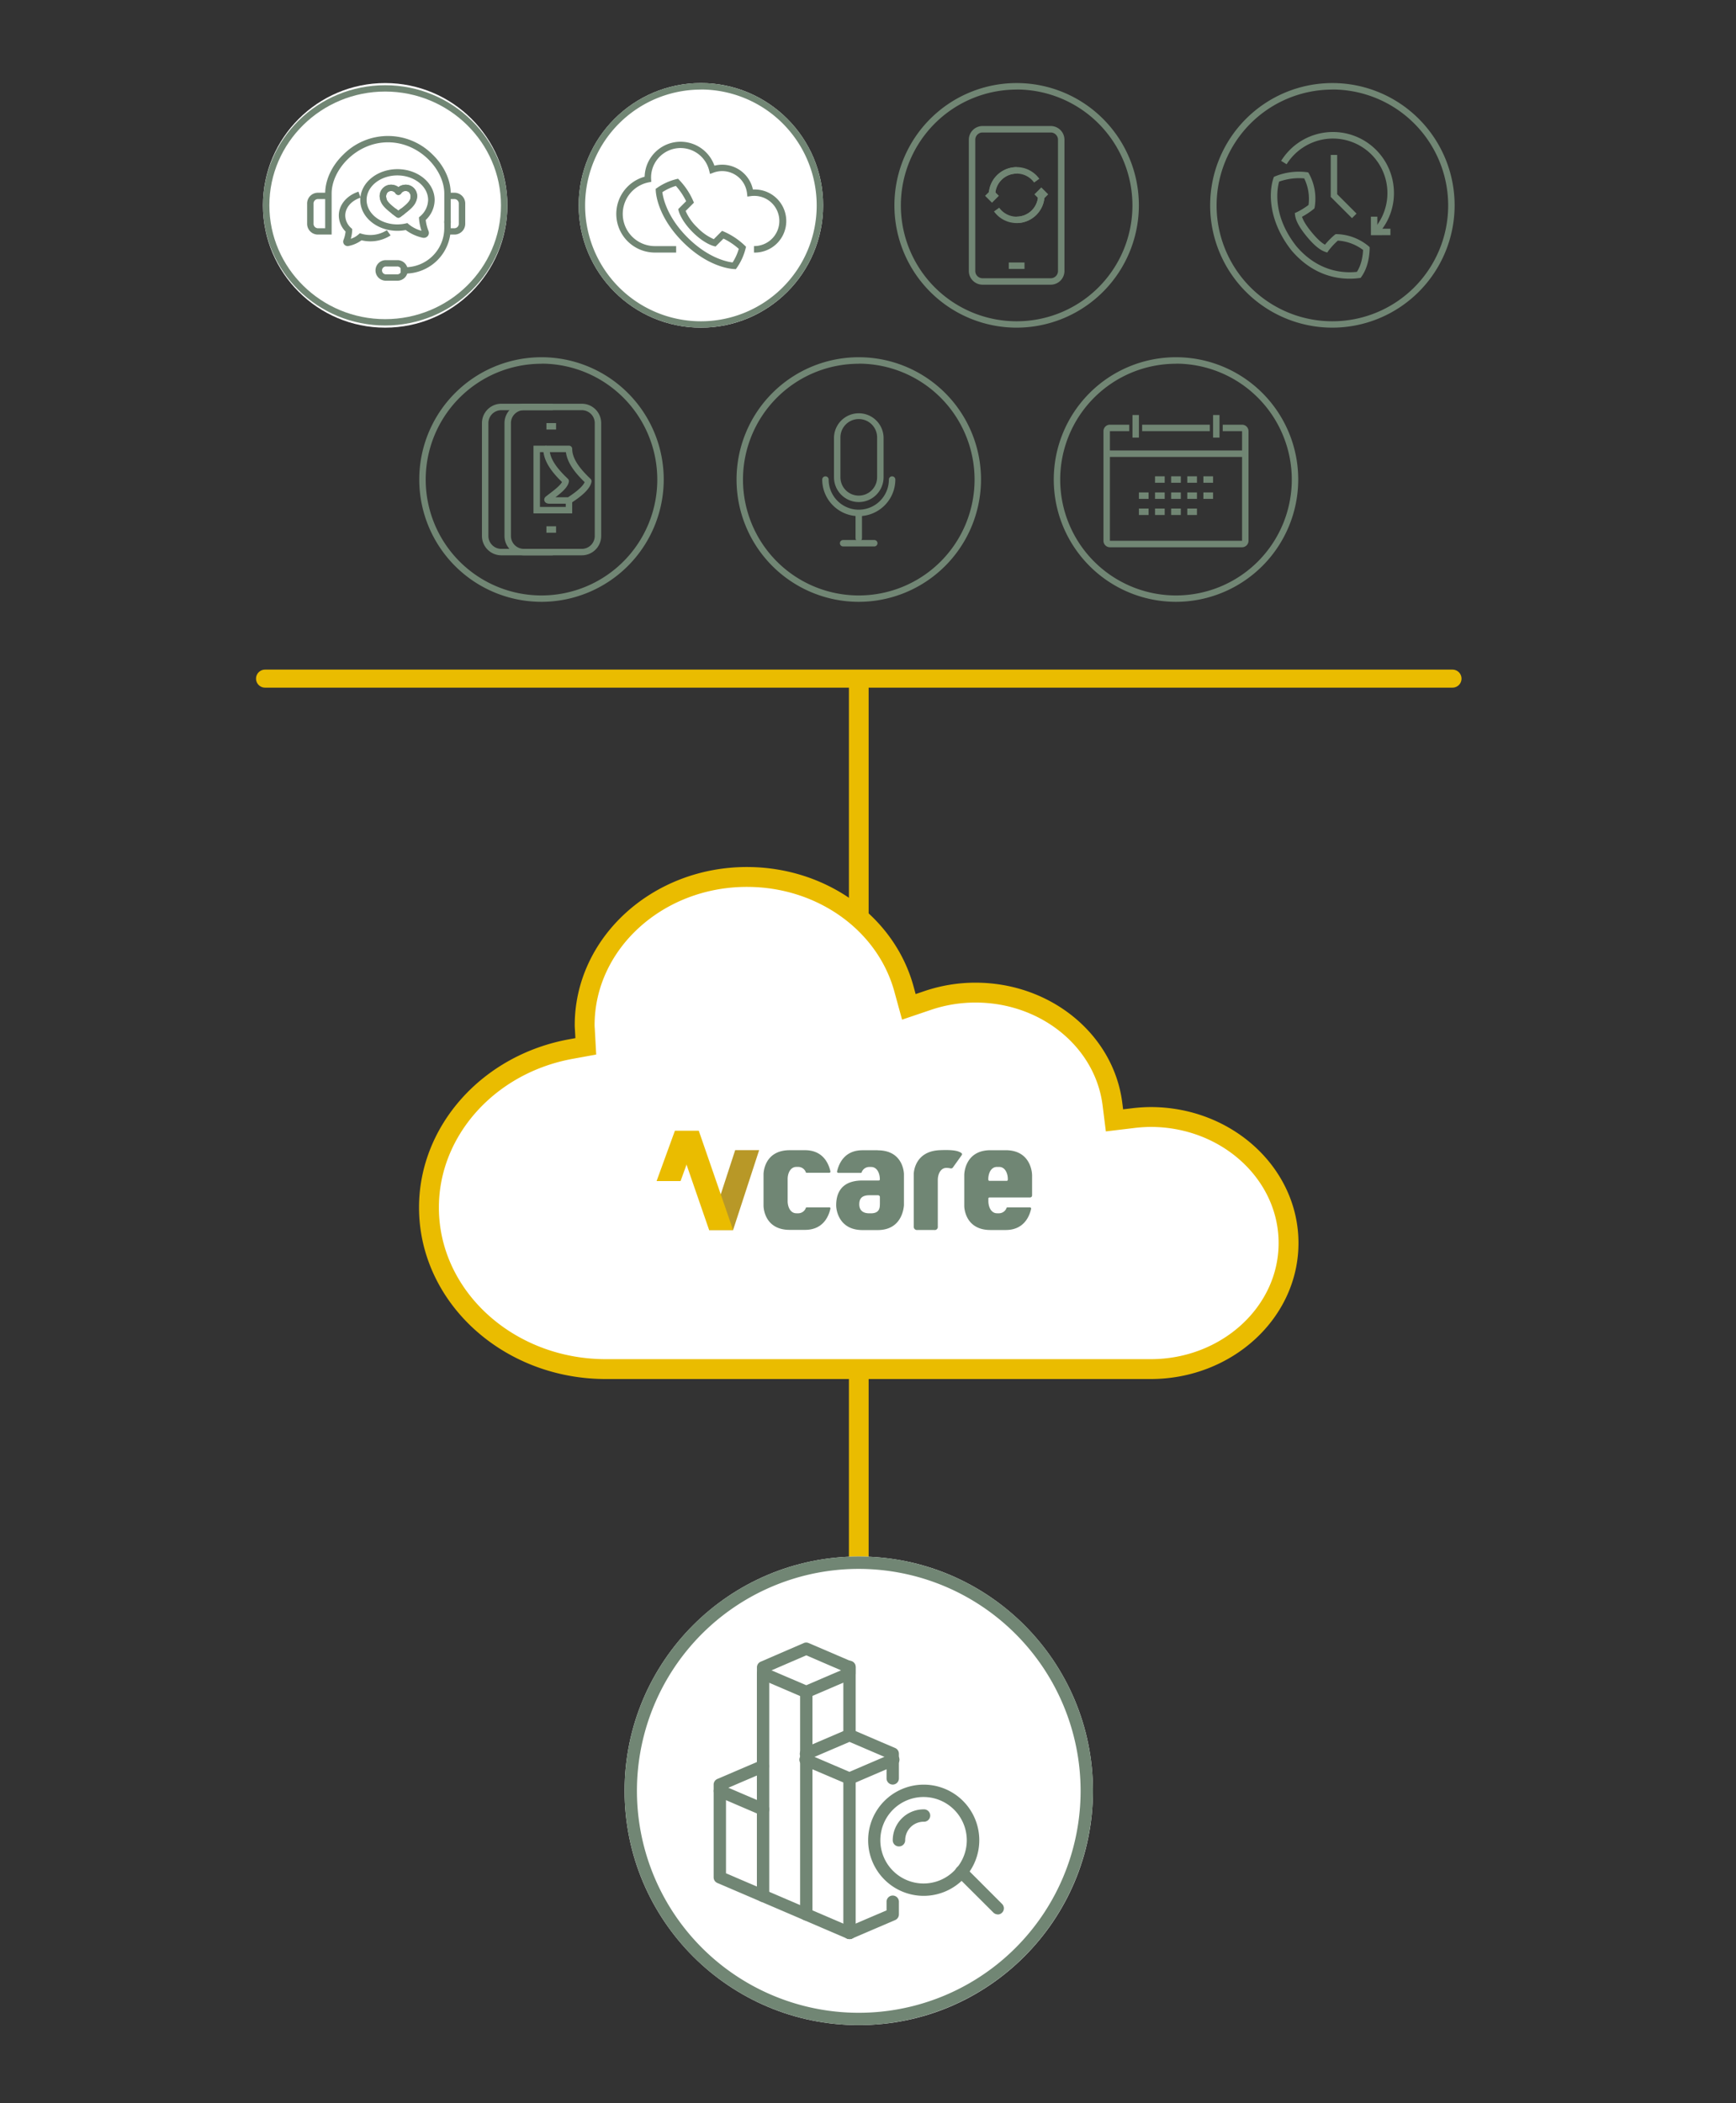 <?xml version="1.0" encoding="UTF-8"?> <svg xmlns="http://www.w3.org/2000/svg" id="Laag_1" data-name="Laag 1" viewBox="0 0 926.55 1122.02"><rect x="0" y="0" width="926.55" height="1122.02" fill="#333333" stroke="none"/><defs><style>.cls-1,.cls-8{fill:none;stroke-linejoin:round;}.cls-1,.cls-2,.cls-8{stroke:#eabc00;}.cls-1{stroke-width:10.52px;stroke-dasharray:6.58 0 0 0 0 0;}.cls-2,.cls-6{fill:#fff;}.cls-2{stroke-miterlimit:10;stroke-width:10.6px;}.cls-3{fill:#708674;}.cls-4{fill:#b89827;}.cls-5{fill:#eabc00;}.cls-7{fill:#718674;}.cls-8{stroke-linecap:round;stroke-width:9.62px;stroke-dasharray:6.01 0 0 0 0 0;}</style></defs><title>Reporter-grafB kopie</title><line class="cls-1" x1="458.35" y1="700.69" x2="458.35" y2="856.66"></line><line class="cls-1" x1="458.35" y1="364.87" x2="458.35" y2="520.84"></line><path class="cls-2" d="M398.64,467.82c-47.74,0-86.59,35.48-86.59,79.1,0,.74.06,1.46.11,2.2l.5,9.06-8,1.46c-43.87,8-75.71,43.58-75.71,84.51,0,47.54,42.34,86.21,94.38,86.21H614.12c40.58,0,73.61-30.17,73.61-67.24s-33-67.25-73.62-67.25a81.79,81.79,0,0,0-9.75.66l-9.53,1.14L593.74,589c-4.27-33.91-35.69-59.48-73.09-59.48A79.25,79.25,0,0,0,495,533.76l-9.92,3.36-2.57-9.37C472.93,492.46,438.41,467.82,398.64,467.82Z"></path><path class="cls-3" d="M537.89,629.22c0,.47-.24.73-.56.72s-8.83,0-9.23,0-.61-.28-.62-.8v-.32c.06-2.91,1.43-6.31,4.66-6.31h1.1c3.28,0,4.64,3.5,4.66,6.43v0s0,.43,0,.26m12.94-2.46s-.08-13.15-14.09-13.15h-8.1c-14,0-14,13.15-14,13.15V643.4s0,12.76,14,12.76h8.1c9.49,0,12.59-6.89,13.6-11.33a.64.64,0,0,0-.64-.73l-12.08,0a.4.4,0,0,0-.35.14,4.33,4.33,0,0,1-4,3h-1.1c-3.27,0-4.64-3.5-4.66-6.42h0v-1.42a.55.55,0,0,1,.62-.59h21.61a1.11,1.11,0,0,0,1.1-1.14c0-.67,0-10.92,0-10.92"></path><path class="cls-3" d="M442.58,644.1l-12.08,0a.4.4,0,0,0-.35.14,4.31,4.31,0,0,1-4,3h-1.09c-3.28,0-4.65-3.5-4.67-6.42h0v-.22h0V629.15h0v-.22h0c0-2.92,1.39-6.42,4.67-6.43h1.09a4.34,4.34,0,0,1,4,3c0,.05.13.14.35.14h12.08a.64.64,0,0,0,.64-.74c-1-4.43-4.1-11.32-13.6-11.32h-8.1c-14,0-14,12.75-14,12.75v17s0,12.76,14,12.76h8.1c9.5,0,12.59-6.89,13.6-11.33a.64.64,0,0,0-.64-.73Z"></path><path class="cls-3" d="M468.46,613.61h-8.1c-9.49,0-12.59,6.89-13.6,11.32a.64.64,0,0,0,.64.74h12.08c.22,0,.33-.09.35-.14a4.35,4.35,0,0,1,4-3h1.1c3.27,0,4.64,3.51,4.66,6.43h0v.17h0c0,.44-.25.62-.62.62h-8.63c-12.3,0-14.05,8-14.05,13.22,0,3,1.75,13.22,14.05,13.22h8.12c12.3,0,13.79-10.63,14-13.22,0-.36,0-.57,0-.57v-16s0-12.75-14-12.75Zm1.14,28.91v.07c0,2.14-.51,4.67-4.78,4.67H464c-4.36,0-5.33-2.51-5.39-4.66v-.32c.06-2.15.74-4.66,5.39-4.66h4.75a1,1,0,0,1,.87.84v4.06Z"></path><path class="cls-3" d="M513.05,615c-1.33-.71-2.95-1.79-11.36-1.43-14,.53-14,12.75-14,12.75v28a1.71,1.71,0,0,0,1.93,1.83c.45,0,8.59,0,9,0a1.64,1.64,0,0,0,1.91-1.86V629.66h0v-.22h0c0-2.91,1.38-6.42,4.64-6.42a10.49,10.49,0,0,1,2,.23,1.31,1.31,0,0,0,1.33-.32l4.81-6.73a.74.74,0,0,0-.31-1.15Z"></path><polyline class="cls-4" points="391.27 656.17 378.48 656.17 392.39 613.54 405.18 613.54 391.27 656.17"></polyline><polygon class="cls-5" points="363.23 630.06 372.98 603.27 360.19 603.27 350.44 630.06 363.23 630.06 363.23 630.06"></polygon><polygon class="cls-5" points="360.19 603.27 378.48 656.17 391.27 656.17 372.98 603.27 360.19 603.27 360.19 603.27"></polygon><circle class="cls-6" cx="205.57" cy="109.55" r="65.24"></circle><path class="cls-7" d="M205.57,173.64c-36,0-65.24-28.75-65.24-64.09s29.27-64.09,65.24-64.09,65.25,28.75,65.25,64.09S241.55,173.64,205.57,173.64Zm0-124.8c-34.07,0-61.8,27.24-61.8,60.71s27.73,60.71,61.8,60.71,61.81-27.24,61.81-60.71S239.65,48.84,205.57,48.84Z"></path><path class="cls-7" d="M177,125.13h-7.5a5.75,5.75,0,0,1-5.58-5.9V108.72a5.75,5.75,0,0,1,5.58-5.9h4.06c.14-7.19,3.7-14.64,9.83-20.51a33.57,33.57,0,0,1,47.35,0c6.25,6,9.83,13.62,9.83,20.94V119h-3.44V103.25c0-12.64-13.13-27.33-30.06-27.33S177,90.61,177,103.25Zm-7.5-18.93a2.36,2.36,0,0,0-2.14,2.52v10.51a2.36,2.36,0,0,0,2.14,2.52h4.06V106.2Z"></path><path class="cls-7" d="M242.74,125.13h-3.86v-3.38h3.86a2.36,2.36,0,0,0,2.13-2.52V108.72a2.36,2.36,0,0,0-2.13-2.52h-3.86v-3.38h3.86a5.75,5.75,0,0,1,5.57,5.9v10.51A5.75,5.75,0,0,1,242.74,125.13Z"></path><path class="cls-7" d="M211.91,149.73h-5.78a5.48,5.48,0,1,1,0-10.95h5.78a5.48,5.48,0,1,1,0,10.95Zm-5.78-7.57a2.1,2.1,0,1,0,0,4.19h5.78a2.1,2.1,0,1,0,0-4.19Z"></path><path class="cls-7" d="M216.12,145.94h-2.28v-3.38h2.28a20.88,20.88,0,0,0,21-20.67v-4.13h3.44v4.13A24.3,24.3,0,0,1,216.12,145.94Z"></path><path class="cls-7" d="M185.58,131.28a2.41,2.41,0,0,1-1.82-.82,2.34,2.34,0,0,1-.42-2.45,16.84,16.84,0,0,0,1.1-4.5,12.29,12.29,0,0,1-3.61-8.52c0-5.63,4.12-10.64,10.49-12.75l1.1,3.2c-4.95,1.64-8.15,5.39-8.15,9.55a9.11,9.11,0,0,0,3.12,6.64l.58.53,0,.78a19.73,19.73,0,0,1-.75,4.45,11.51,11.51,0,0,0,4.1-2.3l.72-.67.95.28a16.45,16.45,0,0,0,13.49-1.9l2,2.78a19.93,19.93,0,0,1-15.51,2.6,17.4,17.4,0,0,1-6.74,3A2.22,2.22,0,0,1,185.58,131.28Z"></path><path class="cls-7" d="M226.18,126.88a2.73,2.73,0,0,1-.64-.07,23.58,23.58,0,0,1-9-4.1,23.6,23.6,0,0,1-4.41.42c-11,0-19.85-7.37-19.85-16.44s8.9-16.45,19.85-16.45,19.85,7.37,19.85,16.45a14.81,14.81,0,0,1-4.76,10.67,22.93,22.93,0,0,0,1.49,5.89,2.6,2.6,0,0,1-.47,2.73A2.69,2.69,0,0,1,226.18,126.88ZM217.44,119l.67.59a17.7,17.7,0,0,0,6.85,3.52,26.68,26.68,0,0,1-1.3-6.32l-.07-.83.64-.56a11.7,11.7,0,0,0,4.26-8.75c0-7.21-7.36-13.07-16.41-13.07s-16.41,5.86-16.41,13.07,7.36,13.06,16.41,13.06a20.35,20.35,0,0,0,4.49-.51Z"></path><path class="cls-7" d="M212.61,116.16a1.73,1.73,0,0,1-1-.34c-5.72-4.23-8.29-6.44-8.81-9.91a6.06,6.06,0,0,1,7.17-7.24,6.18,6.18,0,0,1,2.68,1.17,6.14,6.14,0,0,1,2.67-1.17,6.07,6.07,0,0,1,7.18,7.25c0,.13-.05.28-.08.43a1.72,1.72,0,0,1-2,1.33,1.69,1.69,0,0,1-1.34-2l0-.26a3.19,3.19,0,0,0-.93-3,2.89,2.89,0,0,0-2.22-.48,2.62,2.62,0,0,0-1.82,1.25,1.8,1.8,0,0,1-3,0,2.61,2.61,0,0,0-1.81-1.25,3,3,0,0,0-2.23.47,3.23,3.23,0,0,0-.93,3c.29,1.94,2,3.59,6.45,6.93l1.07-.81a1.74,1.74,0,0,1,2.42.29,1.67,1.67,0,0,1-.3,2.37q-1,.75-2.16,1.62A1.72,1.72,0,0,1,212.61,116.16Z"></path><path class="cls-7" d="M212.61,116.16a1.73,1.73,0,0,1-1-.34l-2.16-1.62a1.67,1.67,0,0,1-.3-2.37,1.74,1.74,0,0,1,2.42-.29l1.08.81c4.46-3.34,6.15-5,6.44-6.93a3.18,3.18,0,0,0-.93-3,2.89,2.89,0,0,0-2.22-.48,2.62,2.62,0,0,0-1.82,1.25,1.8,1.8,0,0,1-3,0,2.61,2.61,0,0,0-1.81-1.25,3,3,0,0,0-2.23.47,3.23,3.23,0,0,0-.93,3l.05.24a1.69,1.69,0,0,1-1.32,2,1.72,1.72,0,0,1-2-1.3c0-.15-.06-.3-.08-.45a6.06,6.06,0,0,1,7.17-7.25,6.18,6.18,0,0,1,2.68,1.17,6.14,6.14,0,0,1,2.67-1.17,6.07,6.07,0,0,1,7.18,7.25c-.53,3.46-3.09,5.68-8.82,9.9A1.72,1.72,0,0,1,212.61,116.16Z"></path><circle class="cls-6" cx="374.09" cy="109.55" r="65.24"></circle><path class="cls-7" d="M392.75,143.58l-1-.05c-2.27-.12-14.25-1.4-27.31-14.47S350.12,104,350,101.75l-.06-1,.81-.55a31,31,0,0,1,10.13-4.61l1-.25.7.72a37.8,37.8,0,0,1,7.34,11l.45,1.06-4.43,4.43a27,27,0,0,0,6.23,8.8,27.09,27.09,0,0,0,8.8,6.23l4.42-4.43,1.07.45a37.93,37.93,0,0,1,11,7.34l.72.7-.26,1a30.75,30.75,0,0,1-4.6,10.13Zm-39.23-41.06c.41,3.22,2.53,13.26,13.38,24.11s20.89,13,24.11,13.37a26.81,26.81,0,0,0,3.29-7.25,35.65,35.65,0,0,0-8.16-5.47l-4.23,4.23-1-.26c-.87-.23-5.51-1.69-11.24-7.43s-7.2-10.37-7.43-11.25l-.26-1,4.23-4.23a35.8,35.8,0,0,0-5.48-8.16A27.48,27.48,0,0,0,353.52,102.52Z"></path><path class="cls-7" d="M402.41,134.71v-3.44a13.39,13.39,0,1,0-1.77-26.64l-1.74.23-.19-1.74a13.35,13.35,0,0,0-17.95-11l-1.8.67-.47-1.86a15.73,15.73,0,0,0-31,3.81c0,.15,0,.29,0,.43L347.6,97l-1.45.29a17.17,17.17,0,0,0,3.4,34h11.33v3.44H349.55a20.6,20.6,0,0,1-5.49-40.46,19.18,19.18,0,0,1,37.25-5.89,16.77,16.77,0,0,1,20.54,12.71h.56a16.83,16.83,0,1,1,0,33.65Z"></path><path class="cls-7" d="M374.09,174.79a65.24,65.24,0,1,1,65.24-65.24A65.31,65.31,0,0,1,374.09,174.79Zm0-127a61.8,61.8,0,1,0,61.8,61.8A61.87,61.87,0,0,0,374.09,47.75Z"></path><path class="cls-7" d="M560.81,151.87h-36.4a7.33,7.33,0,0,1-7.32-7.32v-70a7.32,7.32,0,0,1,7.32-7.32h36.4a7.33,7.33,0,0,1,7.32,7.32v70A7.34,7.34,0,0,1,560.81,151.87Zm-36.4-81.19a3.88,3.88,0,0,0-3.88,3.88v70a3.88,3.88,0,0,0,3.88,3.88h36.4a3.88,3.88,0,0,0,3.87-3.88v-70a3.88,3.88,0,0,0-3.87-3.88Z"></path><rect class="cls-7" x="538.41" y="140.03" width="8.4" height="3.44"></rect><path class="cls-7" d="M531.16,105.71h-3.44v-1.64a14.91,14.91,0,0,1,14.89-14.89v3.44a11.46,11.46,0,0,0-11.45,11.45Z"></path><path class="cls-7" d="M542.61,119a14.93,14.93,0,0,1-12.09-6.2l2.79-2a11.44,11.44,0,0,0,20.74-6.67h3.44A14.9,14.9,0,0,1,542.61,119Z"></path><polygon class="cls-7" points="529.44 108.14 525.76 104.46 528.19 102.03 529.44 103.28 530.69 102.03 533.13 104.46 529.44 108.14"></polygon><path class="cls-7" d="M542.61,119v-3.44a11.45,11.45,0,0,0,11.44-11.44v-1.65h3.44v1.65A14.9,14.9,0,0,1,542.61,119Z"></path><path class="cls-7" d="M531.16,104.07h-3.44a14.89,14.89,0,0,1,27-8.69l-2.79,2a11.45,11.45,0,0,0-20.75,6.68Z"></path><polygon class="cls-7" points="557.02 106.11 555.77 104.85 554.52 106.11 552.09 103.67 555.77 99.98 559.46 103.67 557.02 106.11"></polygon><path class="cls-7" d="M542.61,174.79a65.24,65.24,0,1,1,65.24-65.24A65.31,65.31,0,0,1,542.61,174.79Zm0-127a61.8,61.8,0,1,0,61.8,61.8A61.87,61.87,0,0,0,542.61,47.75Z"></path><path class="cls-7" d="M720.34,148.68c-8.37,0-20.42-2.65-31-15.05-11.74-14.84-12.54-30-9.68-38.55l.24-.71.68-.31a33.91,33.91,0,0,1,16.9-2.21l.79.14.4.69a27.73,27.73,0,0,1,3,17.9l-.12.55-.41.38a38.78,38.78,0,0,1-6.22,4.13c.67,2.14,2.4,4.91,5.15,8.25s5.13,5.57,7.11,6.64a39.31,39.31,0,0,1,5.24-5.3l.45-.33h.56a27.67,27.67,0,0,1,17,6.41l.6.53,0,.8c-.12,4.22-1,10.25-4.39,15l-.44.61-.74.09A37.76,37.76,0,0,1,720.34,148.68ZM682.69,96.9c-1,3.61-3.79,18,9.29,34.54,11.51,13.46,24.84,14.39,32.23,13.59,2.38-3.68,3.13-8.2,3.31-11.67a24.76,24.76,0,0,0-13.48-5,37.68,37.68,0,0,0-4.92,5.29l-.74,1.07-1.23-.42c-2.82-1-6-3.65-9.75-8.2s-5.76-8.2-6.16-11.15l-.18-1.29,1.19-.52a38.67,38.67,0,0,0,6.15-3.8,24.93,24.93,0,0,0-2.31-14.18A31.92,31.92,0,0,0,682.69,96.9Z"></path><path class="cls-7" d="M735.79,124.53l-2.57-2.28A29.09,29.09,0,0,0,709.15,74,29.22,29.22,0,0,0,686.7,87.63l-2.92-1.81a32.54,32.54,0,0,1,60.1,14.57A32.25,32.25,0,0,1,735.79,124.53Z"></path><polygon class="cls-7" points="731.69 125.46 731.68 115.58 735.12 115.58 735.13 122.02 742.11 122.01 742.11 125.45 731.69 125.46"></polygon><polygon class="cls-7" points="721.59 116.38 710.25 105.04 710.25 82.66 713.69 82.66 713.69 103.62 724.02 113.95 721.59 116.38"></polygon><path class="cls-7" d="M711.12,174.79a65.24,65.24,0,1,1,65.25-65.24A65.31,65.31,0,0,1,711.12,174.79Zm0-127a61.8,61.8,0,1,0,61.81,61.8A61.87,61.87,0,0,0,711.12,47.75Z"></path><path class="cls-7" d="M458.35,275.34a19.54,19.54,0,0,1-19.51-19.51,1.72,1.72,0,1,1,3.44,0,16.07,16.07,0,1,0,32.14,0,1.72,1.72,0,0,1,3.44,0A19.54,19.54,0,0,1,458.35,275.34Z"></path><path class="cls-7" d="M458.35,288.81a1.72,1.72,0,0,1-1.72-1.72V275.23a1.72,1.72,0,1,1,3.44,0v11.86A1.72,1.72,0,0,1,458.35,288.81Z"></path><path class="cls-7" d="M466.66,291.51H450a1.72,1.72,0,0,1,0-3.44h16.62a1.72,1.72,0,0,1,0,3.44Z"></path><path class="cls-7" d="M458.35,267.83a13.24,13.24,0,0,1-13.23-13.23V233.34a13.24,13.24,0,0,1,26.47,0V254.6A13.25,13.25,0,0,1,458.35,267.83Zm0-44.28a9.8,9.8,0,0,0-9.79,9.79V254.6a9.79,9.79,0,1,0,19.58,0V233.34A9.8,9.8,0,0,0,458.35,223.55Z"></path><path class="cls-7" d="M458.35,321.05a65.24,65.24,0,1,1,65.24-65.24A65.31,65.31,0,0,1,458.35,321.05Zm0-127a61.8,61.8,0,1,0,61.8,61.8A61.87,61.87,0,0,0,458.35,194Z"></path><path class="cls-7" d="M662.92,291.94H592.39a3.45,3.45,0,0,1-3.44-3.45V230a3.44,3.44,0,0,1,3.44-3.44h10.32V230H592.39v58.49h70.53V230H652.6v-3.44h10.32a3.44,3.44,0,0,1,3.44,3.44v58.49A3.45,3.45,0,0,1,662.92,291.94Z"></path><rect class="cls-7" x="590.67" y="240.32" width="73.98" height="3.44"></rect><rect class="cls-7" x="647.44" y="221.4" width="3.44" height="12.04"></rect><rect class="cls-7" x="609.59" y="226.56" width="36.13" height="3.44"></rect><rect class="cls-7" x="604.43" y="221.4" width="3.44" height="12.04"></rect><rect class="cls-7" x="616.47" y="254.09" width="5.16" height="3.44"></rect><rect class="cls-7" x="625.07" y="254.09" width="5.16" height="3.44"></rect><rect class="cls-7" x="633.68" y="254.09" width="5.16" height="3.44"></rect><rect class="cls-7" x="642.28" y="254.09" width="5.16" height="3.44"></rect><rect class="cls-7" x="607.87" y="262.69" width="5.16" height="3.44"></rect><rect class="cls-7" x="616.47" y="262.69" width="5.16" height="3.44"></rect><rect class="cls-7" x="625.07" y="262.69" width="5.16" height="3.44"></rect><rect class="cls-7" x="633.68" y="262.69" width="5.16" height="3.44"></rect><rect class="cls-7" x="642.28" y="262.69" width="5.16" height="3.44"></rect><rect class="cls-7" x="607.87" y="271.29" width="5.16" height="3.44"></rect><rect class="cls-7" x="616.47" y="271.29" width="5.16" height="3.44"></rect><rect class="cls-7" x="625.07" y="271.29" width="5.16" height="3.44"></rect><rect class="cls-7" x="633.68" y="271.29" width="5.16" height="3.44"></rect><path class="cls-7" d="M627.65,321.05a65.24,65.24,0,1,1,65.25-65.24A65.32,65.32,0,0,1,627.65,321.05Zm0-127a61.8,61.8,0,1,0,61.81,61.8A61.87,61.87,0,0,0,627.65,194Z"></path><path class="cls-7" d="M310.55,296.24h-43a10.33,10.33,0,0,1-10.32-10.32V225.7a10.33,10.33,0,0,1,10.32-10.32h43a10.33,10.33,0,0,1,10.32,10.32v60.22A10.33,10.33,0,0,1,310.55,296.24Zm-43-77.42a6.89,6.89,0,0,0-6.88,6.88v60.22a6.89,6.89,0,0,0,6.88,6.88h43a6.89,6.89,0,0,0,6.88-6.88V225.7a6.89,6.89,0,0,0-6.88-6.88Z"></path><path class="cls-7" d="M295.07,296.24H279.58a10.33,10.33,0,0,1-10.32-10.32V225.7a10.33,10.33,0,0,1,10.32-10.32h15.49v3.44H279.58a6.89,6.89,0,0,0-6.88,6.88v60.22a6.89,6.89,0,0,0,6.88,6.88h15.49Z"></path><path class="cls-7" d="M303.67,268.71H293.35c-1.94,0-2.56-.93-2.76-1.49a2.06,2.06,0,0,1,.73-2.31c.61-.51,1.36-1.08,2.18-1.7,2.09-1.6,5.43-4.14,6.46-6.06-4.84-4.71-10-10.84-10-17.68a1.68,1.68,0,0,1,.5-1.22,1.73,1.73,0,0,1,1.22-.51h12a1.72,1.72,0,0,1,1.72,1.72c0,5.92,5.23,11.64,9.78,16a1.72,1.72,0,0,1,.51,1.55c-.82,4.66-7.43,9-10.6,11.15l-.46.3A1.69,1.69,0,0,1,303.67,268.71Zm-7.21-3.44,6.72,0c2.14-1.42,7.54-5,8.86-8.07-4.44-4.31-9.21-9.83-10-16h-8.57c.88,5.29,5.53,10.33,9.64,14.23a1.72,1.72,0,0,1,.51,1.55C303.11,260,299.6,262.86,296.46,265.27Z"></path><polygon class="cls-7" points="305.39 273.87 284.74 273.87 284.74 237.75 291.63 237.75 291.63 241.19 288.19 241.19 288.19 270.43 301.95 270.43 301.95 266.99 305.39 266.99 305.39 273.87"></polygon><rect class="cls-7" x="291.63" y="225.7" width="5.16" height="3.44"></rect><rect class="cls-7" x="291.63" y="280.75" width="5.16" height="3.44"></rect><path class="cls-7" d="M289,321.05a65.24,65.24,0,1,1,65.25-65.24A65.32,65.32,0,0,1,289,321.05Zm0-127a61.8,61.8,0,1,0,61.81,61.8A61.87,61.87,0,0,0,289,194Z"></path><line class="cls-8" x1="141.46" y1="362.02" x2="775.24" y2="362.02"></line><circle class="cls-6" cx="458.35" cy="955.33" r="124.99"></circle><path class="cls-7" d="M453.4,1034.43a3.27,3.27,0,0,1-1.29-.26l-69.22-29.67a3.28,3.28,0,0,1-2-3V955.33a3.3,3.3,0,0,1,6.59,0v44l67.21,28.81a3.29,3.29,0,0,1-1.3,6.32Z"></path><path class="cls-7" d="M476.48,952a3.3,3.3,0,0,1-3.3-3.3v-11l-19.78-8.47-21.77,9.33a3.3,3.3,0,1,1-2.59-6.06l23.07-9.89a3.33,3.33,0,0,1,2.59,0l23.07,9.89a3.29,3.29,0,0,1,2,3v13.18A3.29,3.29,0,0,1,476.48,952Z"></path><path class="cls-7" d="M453.4,1034.43a3.29,3.29,0,0,1-1.29-6.32l21.07-9v-4.43a3.3,3.3,0,1,1,6.59,0v6.6a3.29,3.29,0,0,1-2,3l-23.07,9.89A3.28,3.28,0,0,1,453.4,1034.43Z"></path><path class="cls-7" d="M407.26,968.52a3.28,3.28,0,0,1-1.29-.27l-23.08-9.89a3.28,3.28,0,0,1-2-3V952a3.29,3.29,0,0,1,2-3L406,939.12a3.3,3.3,0,0,1,2.59,6.06l-19.85,8.51,19.85,8.5a3.3,3.3,0,0,1-1.3,6.33Z"></path><path class="cls-7" d="M453.4,952a3.21,3.21,0,0,1-1.29-.27L429,941.88a3.29,3.29,0,1,1,2.59-6l21.77,9.33,21.78-9.33a3.29,3.29,0,1,1,2.59,6l-23.07,9.89A3.22,3.22,0,0,1,453.4,952Z"></path><path class="cls-7" d="M430.33,905.9a3.21,3.21,0,0,1-1.29-.27L406,895.74a3.29,3.29,0,0,1-2-3v-3.29a3.29,3.29,0,0,1,2-3L429,876.5a3.24,3.24,0,0,1,2.59,0l23.07,9.89a3.3,3.3,0,0,1,2,3v3.29a3.3,3.3,0,0,1-2,3l-23.07,9.89A3.26,3.26,0,0,1,430.33,905.9Zm-18.55-14.83L430.33,899l18.55-7.95-18.55-8Z"></path><path class="cls-7" d="M407.26,1014.66a3.29,3.29,0,0,1-3.29-3.3V892.71a3.3,3.3,0,0,1,6.59,0v118.65A3.3,3.3,0,0,1,407.26,1014.66Z"></path><path class="cls-7" d="M430.33,1024.55a3.29,3.29,0,0,1-3.29-3.3V902.6a3.3,3.3,0,0,1,6.59,0v118.65A3.3,3.3,0,0,1,430.33,1024.55Z"></path><path class="cls-7" d="M453.4,1034.43a3.29,3.29,0,0,1-3.29-3.29v-82.4a3.3,3.3,0,0,1,6.59,0v82.4A3.29,3.29,0,0,1,453.4,1034.43Z"></path><path class="cls-7" d="M453.4,929a3.29,3.29,0,0,1-3.29-3.3V889.42a3.3,3.3,0,1,1,6.59,0v36.25A3.3,3.3,0,0,1,453.4,929Z"></path><path class="cls-7" d="M493,1011.36a29.66,29.66,0,1,1,29.67-29.66A29.69,29.69,0,0,1,493,1011.36Zm0-52.73A23.07,23.07,0,1,0,516,981.7,23.1,23.1,0,0,0,493,958.63Z"></path><path class="cls-7" d="M532.5,1021.25a3.31,3.31,0,0,1-2.33-1L510.84,1001a3.3,3.3,0,1,1,4.66-4.66l19.33,19.34a3.29,3.29,0,0,1-2.33,5.62Z"></path><path class="cls-7" d="M479.77,985a3.29,3.29,0,0,1-3.29-3.3A16.5,16.5,0,0,1,493,965.22a3.3,3.3,0,1,1,0,6.59,9.9,9.9,0,0,0-9.88,9.89A3.3,3.3,0,0,1,479.77,985Z"></path><path class="cls-7" d="M458.35,1080.32a125,125,0,1,1,125-125A125.13,125.13,0,0,1,458.35,1080.32Zm0-243.38a118.4,118.4,0,1,0,118.4,118.39A118.53,118.53,0,0,0,458.35,836.94Z"></path></svg> 